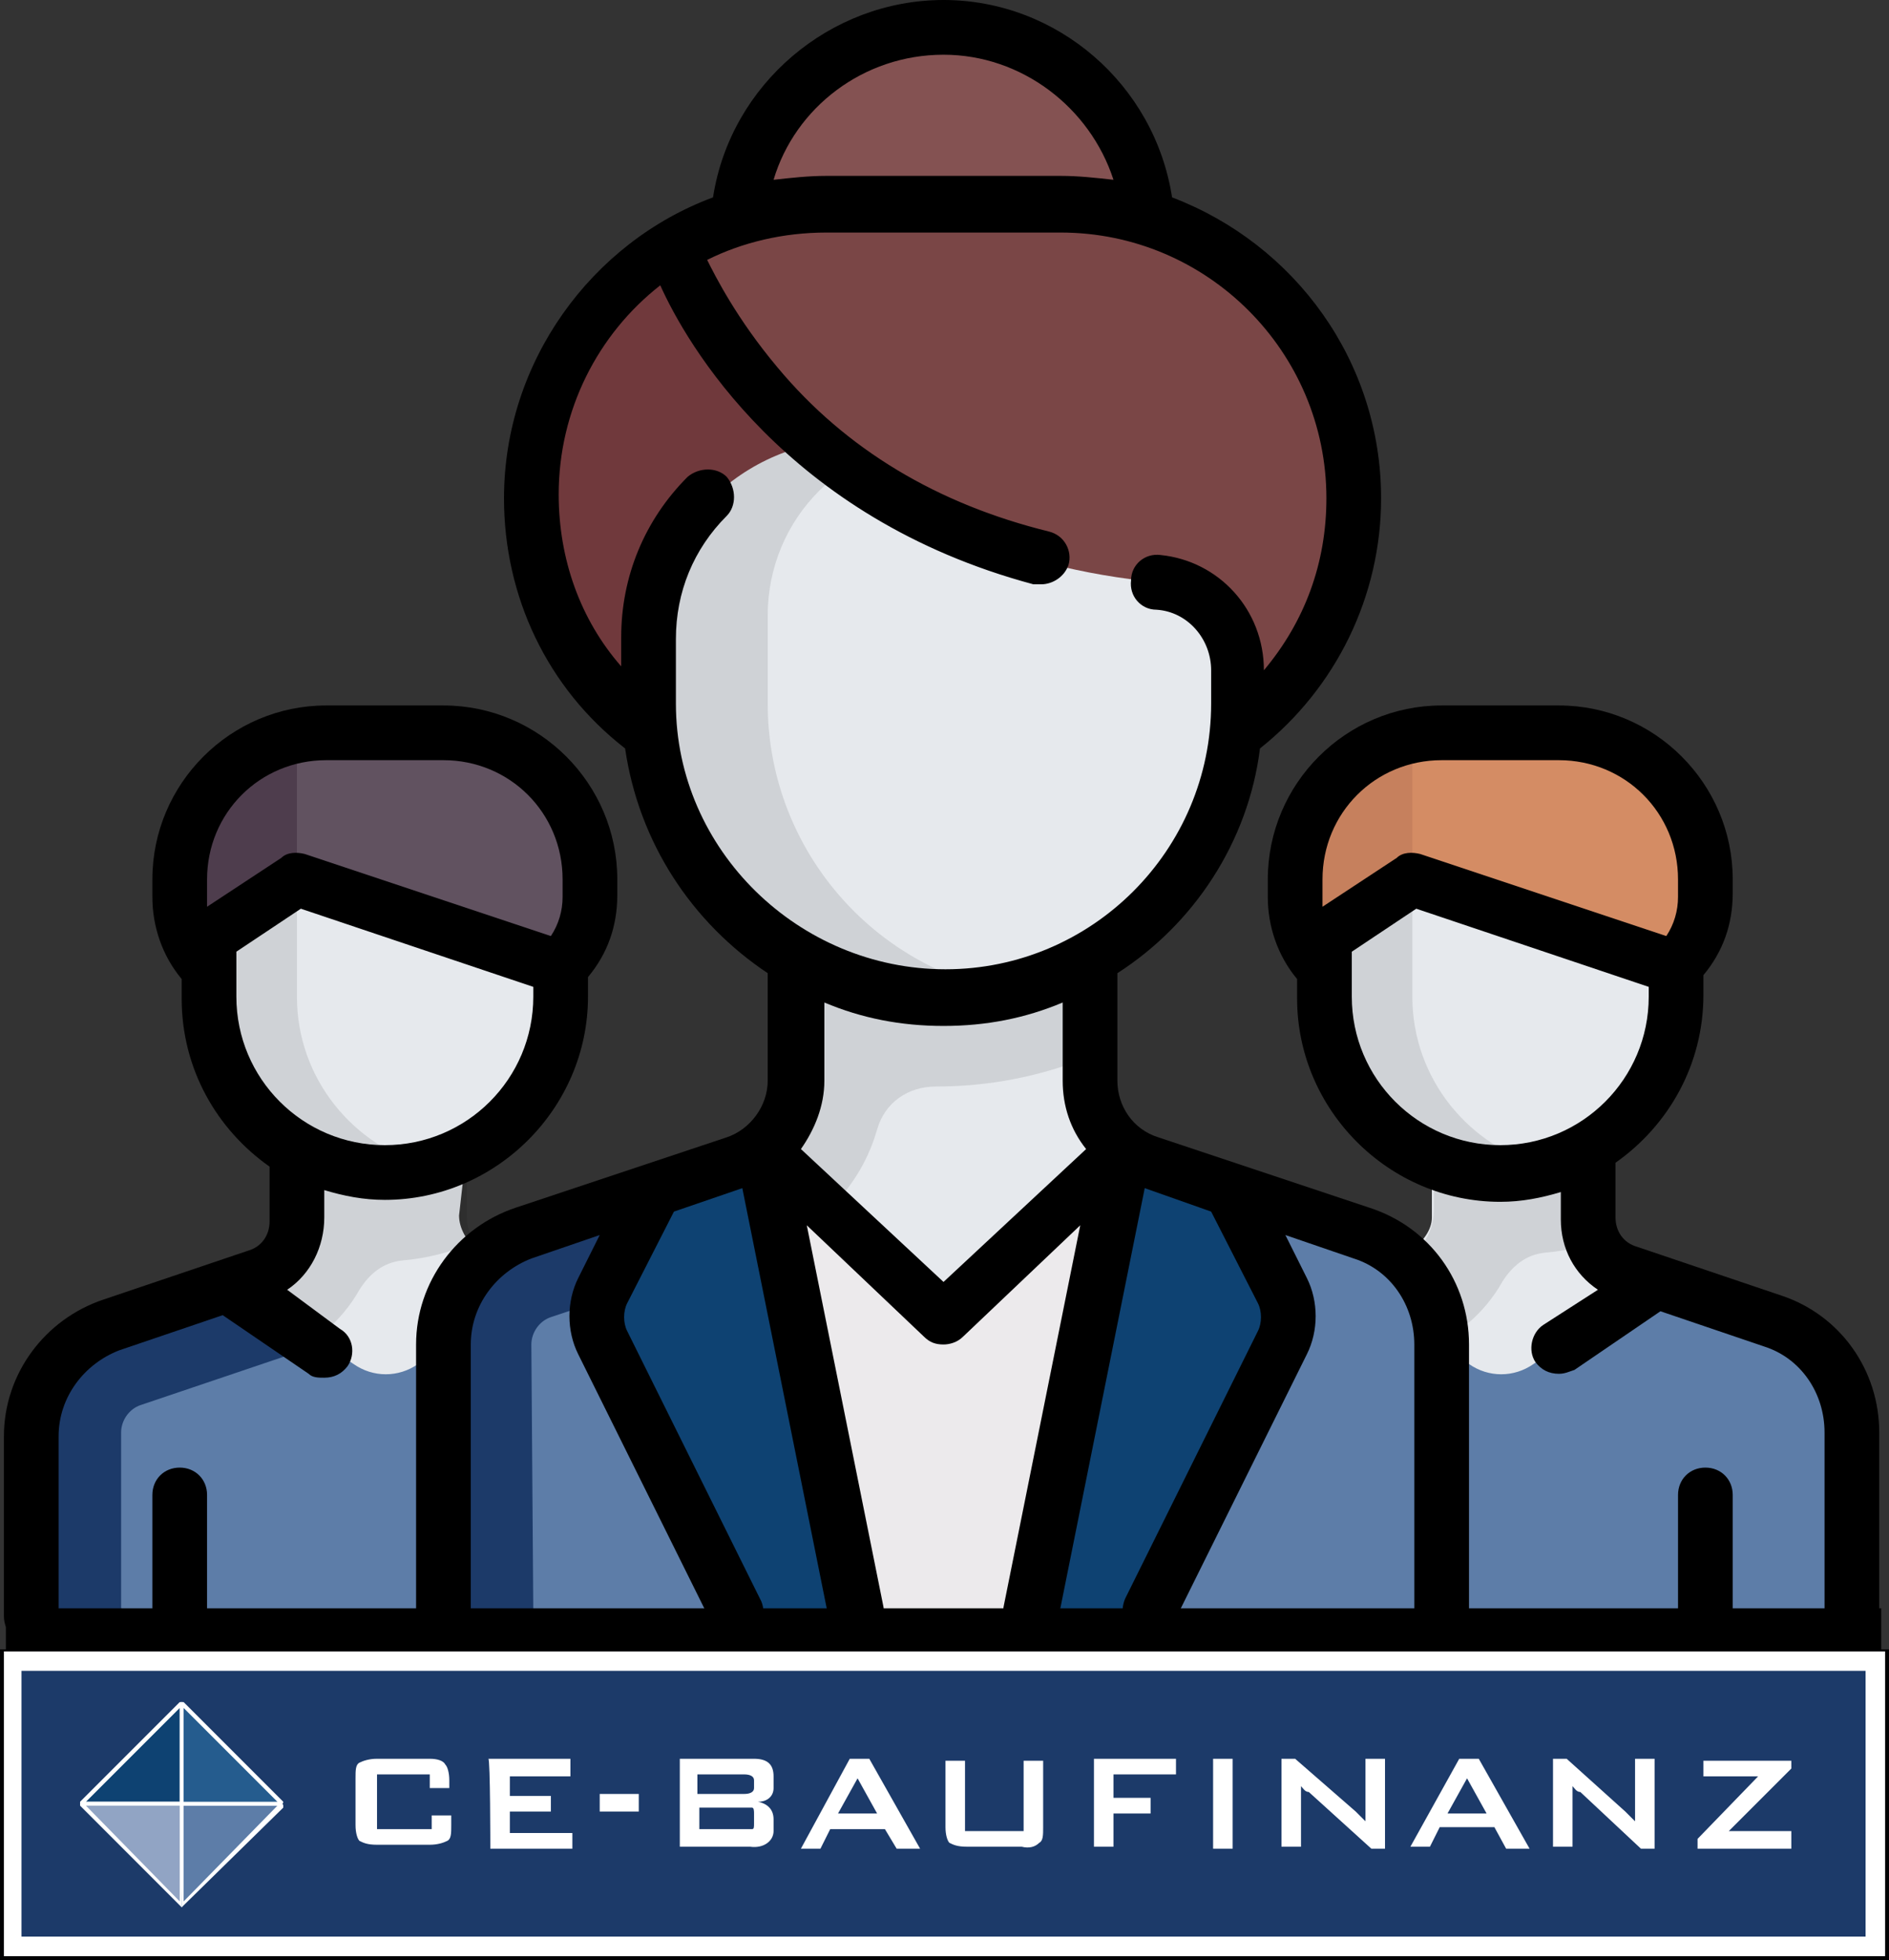 <?xml version="1.0" encoding="utf-8"?>
<!-- Generator: Adobe Illustrator 28.1.0, SVG Export Plug-In . SVG Version: 6.00 Build 0)  -->
<svg version="1.1" id="Capa_1" xmlns="http://www.w3.org/2000/svg" xmlns:xlink="http://www.w3.org/1999/xlink" x="0px" y="0px"
	 viewBox="0 0 96.7 100.3" style="enable-background:new 0 0 96.7 100.3;" xml:space="preserve">
<rect x="0" y="0" width="96.7" height="100.3" fill="#333333" stroke="none"/>
<style type="text/css">
	.st0{fill:#E6E9ED;}
	.st1{opacity:0.1;enable-background:new    ;}
	.st2{fill:#5D7DA8;}
	.st3{fill:#4E3D4D;}
	.st4{fill:#D48C64;}
	.st5{fill:#C6805D;}
	.st6{fill:#615260;}
	.st7{fill:#ECEAEC;}
	.st8{fill:#DBD8DB;}
	.st9{fill:#1C3A69;}
	.st10{fill:#845252;}
	.st11{fill:#70393C;}
	.st12{fill:#7A4646;}
	.st13{fill:#0E4272;}
	.st14{fill:#FFFFFF;}
	.st15{fill:#020203;}
	.st16{fill:#255C8E;}
	.st17{fill:#91A4C4;}
</style>
<g>
	<g>
		<g>
			<path class="st0" d="M90.7,67.6l-7.4-2.5c-1.2-0.4-2.1-1.6-2.1-2.9V57h-7.9v5.3c0,1.3-1.9,2.4-3.1,2.9l-7.4,2.5
				c-2.5,0.8-4.1,3.1-4.1,5.7V78h36.1v-4.7C94.8,70.8,93.2,68.5,90.7,67.6L90.7,67.6z"/>
			<path class="st1" d="M82.4,61.9v-5.3h-9v5.3c0,1.3-0.8,2.4-2.1,2.9l1.4,4.3c1.8-0.6,3.3-1.9,4.2-3.5c0.5-0.8,1.2-1.4,2.2-1.5
				c1.2-0.1,2.4-0.4,3.6-0.9C82.5,62.7,82.4,62.3,82.4,61.9L82.4,61.9z"/>
			<path class="st2" d="M90.7,67.6l-5.9-2l-6.3,4.2c-1,0.7-2.3,0.7-3.3,0l-6.3-4.2l-5.9,2c-2.5,0.8-4.1,3.1-4.1,5.7V78l15,4.5h21
				v-9.2C94.8,70.8,93.2,68.5,90.7,67.6L90.7,67.6z"/>
			<path class="st3" d="M71.2,68c0.2-0.1,0.5-0.2,0.7-0.3l-3.1-2.1l-5.9,2c-2.5,0.8-4.1,3.1-4.1,5.7V78c0,2,1.3,3.6,3,4.2v-8.9
				c0-1.3,0.8-2.4,2.1-2.8L71.2,68z"/>
			<path class="st4" d="M79.8,37.5h-6c-4.1,0-7.5,3.4-7.5,7.5v0.9c0,1.4,0.5,2.7,1.5,3.6h18c1-1,1.5-2.3,1.5-3.6V45
				C87.3,40.8,84,37.5,79.8,37.5L79.8,37.5z"/>
			<path class="st5" d="M72.3,37.6c-3.4,0.7-6,3.7-6,7.4v0.9c0,1.4,0.5,2.7,1.5,3.6h4.5V37.6L72.3,37.6z"/>
			<path class="st0" d="M68.5,47.5l2.6-1.7c0.8-0.5,1.7-0.6,2.6-0.4l12.1,4V51c0,5-4,9-9,9s-9-4-9-9v-2.2
				C67.8,48.3,68,47.8,68.5,47.5z"/>
			<path class="st1" d="M72.3,51v-5.7c-0.4,0.1-0.9,0.2-1.2,0.5l-2.6,1.7c-0.4,0.3-0.7,0.7-0.7,1.2V51c0,5,4,9,9,9
				c0.8,0,1.5-0.1,2.3-0.3C75.2,58.7,72.3,55.2,72.3,51L72.3,51z"/>
			<path class="st0" d="M33.6,67.6l-7.4-2.5c-1.2-0.4-2.7-1.6-2.7-2.9l0.6-5.3h-9v5.3c0,1.3-0.8,2.4-2.1,2.9l-7.4,2.5
				c-2.5,0.8-4.1,3.1-4.1,5.7V78h36.1v-4.7C37.7,70.8,36.1,68.5,33.6,67.6z"/>
			<path class="st1" d="M23.9,62.3V57h-9v5.3c0,1.3-0.8,2.4-2.1,2.9l1.4,4.3c1.8-0.6,3.3-1.9,4.2-3.5c0.5-0.8,1.2-1.4,2.2-1.5
				c1.2-0.1,2.4-0.4,3.6-0.9C24.1,63.2,23.9,62.8,23.9,62.3L23.9,62.3z"/>
			<path class="st2" d="M33.6,67.6l-5.9-2l-6.3,4.2c-1,0.7-2.3,0.7-3.3,0l-6.3-4.2l-5.9,2c-2.5,0.8-4.1,3.1-4.1,5.7l4.5,9.2h16.5
				l15-9.2C37.7,70.8,36.1,68.5,33.6,67.6z"/>
			<path class="st6" d="M22.7,37.5h-6c-4.1,0-7.5,3.4-7.5,7.5v0.9c0,1.4,0.5,2.7,1.5,3.6h18c1-1,1.5-2.3,1.5-3.6V45
				C30.2,40.8,26.9,37.5,22.7,37.5L22.7,37.5z"/>
			<path class="st3" d="M15.2,37.6c-3.4,0.7-6,3.7-6,7.4v0.9c0,1.4,0.5,2.7,1.5,3.6h4.5V37.6L15.2,37.6z"/>
			<path class="st0" d="M11.4,47.5l2.6-1.7c0.8-0.5,1.7-0.6,2.6-0.4l12.1,4V51c0,5-4,9-9,9s-9-4-9-9v-2.2
				C10.7,48.3,11,47.8,11.4,47.5z"/>
			<path class="st1" d="M15.2,51v-5.7c-0.4,0.1-0.9,0.2-1.2,0.5l-2.6,1.7c-0.4,0.3-0.7,0.7-0.7,1.2V51c0,5,4,9,9,9
				c0.8,0,1.5-0.1,2.3-0.3C18.1,58.7,15.2,55.2,15.2,51L15.2,51z"/>
			<path class="st0" d="M69.7,63.1l-10.8-3.6c-1.8-0.6-3.1-2.3-3.1-4.3v-8.8h-15v8.8c0,1.9-1.2,3.7-3.1,4.3l-10.8,3.6
				c-2.5,0.8-4.1,3.1-4.1,5.7V78c0,2.5,2,4.5,4.5,4.5h42.1c2.5,0,4.5-2,4.5-4.5v-9.2C73.8,66.2,72.1,63.9,69.7,63.1z"/>
			<path class="st1" d="M40.8,46.5v8.8c0,1.9-1.2,3.7-3.1,4.3l1.4,4.3c2.9-1,5-3.3,5.8-6.1c0.4-1.4,1.6-2.2,3-2.2
				c2.7,0,5.3-0.5,7.8-1.5v-7.5L40.8,46.5L40.8,46.5z"/>
			<path class="st7" d="M57.5,58.8l-8.2,7.9c-0.6,0.6-1.5,0.6-2.1,0L39,58.8l-2.8,8.7l7.5,15h9l7.5-15L57.5,58.8z"/>
			<path class="st8" d="M37.8,62.6l0.8-0.3c1-0.3,1.8-0.8,2.6-1.5l-2.2-2L37.8,62.6z"/>
			<path class="st2" d="M39,58.8c-0.4,0.3-0.8,0.6-1.3,0.7l-10.8,3.6c-2.5,0.8-4.1,3.1-4.1,5.7l4.5,13.7l16.5,0.1L39,58.8z"/>
			<path class="st9" d="M27.2,68.8c0-0.6,0.4-1.2,1-1.4L39,63.8c0.3-0.1,0.6-0.2,0.8-0.4L39,58.8c-0.4,0.3-0.8,0.6-1.3,0.7
				l-10.8,3.6c-2.5,0.8-4.1,3.1-4.1,5.7v13.7h4.5L27.2,68.8L27.2,68.8z"/>
			<circle class="st10" cx="48.3" cy="11.9" r="10.5"/>
			<path class="st11" d="M54.3,40.5h-12c-8.3,0-15-6.7-15-15s6.7-15,15-15h12c8.3,0,15,6.7,15,15S62.6,40.5,54.3,40.5z"/>
			<path class="st0" d="M48.3,51c-8.3,0-15-6.7-15-15v-3c0-5.8,4.7-10.5,10.5-10.5h19.5V36C63.3,44.3,56.6,51,48.3,51L48.3,51z"/>
			<path class="st1" d="M39.3,36v-4.5c0-5,4-9,9-9h-4.5c-5.8,0-10.5,4.7-10.5,10.5v3c0,8.3,6.7,15,15,15c1,0,2-0.1,3-0.3
				C44.4,49.3,39.3,43.2,39.3,36L39.3,36z"/>
			<path class="st12" d="M69.3,25.4c0-8.3-6.7-15-15-15h-12c-2.8,0-5.5,0.8-7.7,2.2c2.4,5.6,8.9,15.7,24.7,17.2c2.3,0.2,4,2.2,4,4.5
				v3.2C66.9,34.7,69.3,30.4,69.3,25.4L69.3,25.4z"/>
			<path class="st13" d="M39,58.8c-0.4,0.3-0.8,0.6-1.3,0.7l-4.1,1.4l-2.7,5.3c-0.4,0.8-0.4,1.9,0,2.7l6.8,13.7h6L39,58.8z"/>
			<path class="st2" d="M57.5,58.8c0.4,0.3,0.8,0.6,1.3,0.7l10.8,3.6c2.5,0.8,4.1,3.1,4.1,5.7v13.7h-15L57.5,58.8z"/>
			<g>
				<path class="st13" d="M57.5,58.8c0.4,0.3,0.8,0.6,1.3,0.7l4.1,1.4l2.7,5.3c0.4,0.8,0.4,1.9,0,2.7l-6.8,13.7h-6L57.5,58.8z"/>
				<path class="st9" d="M6.2,73.3c0-0.6,0.4-1.2,1-1.4l7.4-2.5c0.3-0.1,0.6-0.2,0.9-0.4l0.8-0.4l-4.6-3l-5.9,2
					c-2.5,0.8-4.1,3.1-4.1,5.7v9.2h4.5C6.2,82.5,6.2,73.3,6.2,73.3z"/>
			</g>
		</g>
		<g>
			<path d="M70.1,61.8l-10.8-3.6c-1.3-0.4-2.1-1.6-2.1-2.9v-5.5c3.9-2.5,6.7-6.7,7.3-11.5c3.9-3.1,6.2-7.8,6.2-12.8
				c0-7-4.4-13-10.7-15.4C59.1,4.3,54.1,0,48.3,0S37.4,4.3,36.5,10.1c-6.2,2.3-10.7,8.4-10.7,15.4c0,5,2.2,9.7,6.2,12.8
				c0.7,4.8,3.4,8.9,7.3,11.5v5.5c0,1.3-0.9,2.5-2.1,2.9l-10.8,3.6c-3,1-5.1,3.8-5.1,7v13.7c0,0.8,0.6,1.4,1.4,1.4s1.4-0.6,1.4-1.4
				V68.8c0-2,1.3-3.7,3.1-4.4l3.5-1.2l-1.1,2.2c-0.6,1.2-0.6,2.7,0,3.9L36.4,83c0.2,0.5,0.7,0.8,1.3,0.8c0.2,0,0.4,0,0.6-0.1
				c0.7-0.3,1-1.2,0.6-1.9l-6.8-13.7c-0.2-0.4-0.2-1,0-1.4l2.4-4.7l3.5-1.2l4.4,21.9c0.1,0.7,0.7,1.1,1.4,1.1c0.1,0,0.2,0,0.3,0
				c0.8-0.2,1.3-0.9,1.1-1.7l-3.9-19.4l6,5.7c0.3,0.3,0.6,0.4,1,0.4c0.3,0,0.7-0.1,1-0.4l6-5.7l-3.9,19.4c-0.2,0.8,0.3,1.5,1.1,1.7
				c0.1,0,0.2,0,0.3,0c0.7,0,1.2-0.5,1.4-1.1l4.4-21.9L62,62l2.4,4.7c0.2,0.4,0.2,1,0,1.4l-6.8,13.7c-0.3,0.7-0.1,1.5,0.6,1.9
				c0.2,0.1,0.4,0.1,0.6,0.1c0.5,0,1-0.3,1.3-0.8l6.8-13.7c0.6-1.2,0.6-2.7,0-3.9l-1.1-2.2l3.5,1.2c1.9,0.6,3.1,2.4,3.1,4.4v13.7
				c0,0.8,0.6,1.4,1.4,1.4s1.4-0.6,1.4-1.4V68.8C75.2,65.6,73.2,62.8,70.1,61.8L70.1,61.8z M48.3,2.8c4,0,7.5,2.7,8.7,6.4
				C56.1,9.1,55.2,9,54.3,9h-12c-0.9,0-1.8,0.1-2.7,0.2C40.7,5.5,44.2,2.8,48.3,2.8z M34.6,36v-3.3c0-2.4,0.9-4.6,2.6-6.3
				c0.5-0.5,0.5-1.4,0-2c-0.5-0.5-1.4-0.5-2,0c-2.2,2.2-3.4,5.1-3.4,8.2v1.5c-2.1-2.4-3.2-5.5-3.2-8.8c0-4.3,2-8.2,5.2-10.7
				c1.3,2.9,6.4,11.9,19.1,15.3c0.1,0,0.2,0,0.4,0c0.6,0,1.2-0.4,1.4-1c0.2-0.7-0.2-1.5-1-1.7C48,25.8,43.3,23,39.8,18.8
				c-2.1-2.5-3.2-4.7-3.6-5.5c1.8-0.9,3.9-1.4,6.1-1.4h12c7.5,0,13.6,6.1,13.6,13.6c0,3.3-1.1,6.3-3.2,8.8c0-3.1-2.3-5.6-5.3-5.9
				c-0.8-0.1-1.5,0.5-1.5,1.3c-0.1,0.8,0.5,1.5,1.3,1.5c1.6,0.1,2.8,1.5,2.8,3.1V36c0,7.5-6.1,13.6-13.6,13.6S34.6,43.5,34.6,36
				L34.6,36z M48.3,65.6L41,58.8c0.7-1,1.2-2.2,1.2-3.5v-4c1.9,0.8,3.9,1.2,6.1,1.2c2.2,0,4.2-0.4,6.1-1.2v4c0,1.3,0.4,2.5,1.2,3.5
				L48.3,65.6z"/>
			<path d="M16.6,62.3v-1.4c1,0.3,2,0.5,3.1,0.5c5.7,0,10.4-4.7,10.4-10.4v-1c1-1.2,1.5-2.6,1.5-4.2V45c0-4.9-4-8.9-8.9-8.9h-6
				c-4.9,0-8.9,4-8.9,8.9v0.9c0,1.5,0.5,3,1.5,4.2v1c0,3.6,1.8,6.7,4.5,8.6v2.8c0,0.7-0.4,1.3-1.1,1.5l-7.4,2.5c-3,1-5.1,3.8-5.1,7
				v9.2c0,0.8,0.6,1.4,1.4,1.4S3,83.5,3,82.7v-9.2c0-2,1.3-3.7,3.1-4.4l5.3-1.8l4.4,3c0.2,0.2,0.5,0.2,0.8,0.2
				c0.5,0,0.9-0.2,1.2-0.6c0.4-0.6,0.3-1.5-0.4-1.9l-2.7-2C15.9,65.2,16.6,63.8,16.6,62.3z M10.6,45c0-3.4,2.7-6.1,6.1-6.1h6
				c3.4,0,6.1,2.7,6.1,6.1v0.9c0,0.7-0.2,1.4-0.6,2l-12.6-4.2c-0.4-0.1-0.9-0.1-1.2,0.2l-3.8,2.5c0-0.2,0-0.3,0-0.5V45L10.6,45z
				 M12.1,51v-2.3l3.3-2.2l11.9,4V51c0,4.2-3.4,7.6-7.6,7.6S12.1,55.2,12.1,51L12.1,51z"/>
			<path d="M9.2,75.1c-0.8,0-1.4,0.6-1.4,1.4v6c0,0.8,0.6,1.4,1.4,1.4s1.4-0.6,1.4-1.4v-6C10.6,75.7,10,75.1,9.2,75.1z"/>
			<path d="M91.2,66.3l-7.4-2.5c-0.7-0.2-1.1-0.8-1.1-1.5v-2.8c2.7-1.9,4.5-5,4.5-8.6v-1c1-1.2,1.5-2.6,1.5-4.2V45
				c0-4.9-4-8.9-8.9-8.9h-6c-4.9,0-8.9,4-8.9,8.9v0.9c0,1.5,0.5,3,1.5,4.2v1c0,5.7,4.7,10.4,10.4,10.4c1.1,0,2.1-0.2,3.1-0.5v1.4
				c0,1.5,0.7,2.8,1.9,3.6L79,67.8c-0.6,0.4-0.8,1.3-0.4,1.9c0.3,0.4,0.7,0.6,1.2,0.6c0.3,0,0.5-0.1,0.8-0.2l4.4-3l5.3,1.8
				c1.9,0.6,3.1,2.4,3.1,4.4v9.2c0,0.8,0.6,1.4,1.4,1.4s1.4-0.6,1.4-1.4v-9.2C96.2,70.1,94.2,67.3,91.2,66.3L91.2,66.3z M67.7,45
				c0-3.4,2.7-6.1,6.1-6.1h6c3.4,0,6.1,2.7,6.1,6.1v0.9c0,0.7-0.2,1.4-0.6,2l-12.6-4.2c-0.4-0.1-0.9-0.1-1.2,0.2l-3.8,2.5
				c0-0.2,0-0.3,0-0.5V45z M69.2,51v-2.3l3.3-2.2l11.9,4V51c0,4.2-3.4,7.6-7.6,7.6S69.2,55.2,69.2,51L69.2,51z"/>
			<path d="M87.3,75.1c-0.8,0-1.4,0.6-1.4,1.4v6c0,0.8,0.6,1.4,1.4,1.4s1.4-0.6,1.4-1.4v-6C88.7,75.7,88.1,75.1,87.3,75.1z"/>
		</g>
	</g>
	<rect x="0.3" y="82.3" width="96" height="2.1"/>
</g>
<g>
	<rect x="0.1" y="84.5" class="st14" width="96.5" height="15.7"/>
	<g>
		<path class="st15" d="M96.7,100.3H0V84.4h96.7V100.3z M0.2,100.1h96.3V84.5H0.2V100.1z"/>
	</g>
	<rect x="1.1" y="85.5" class="st9" width="94.4" height="13.6"/>
	<path class="st14" d="M23,91.5v-0.4c0-0.4-0.1-0.7-0.2-0.8C22.7,90.1,22.4,90,22,90h-2.7c-0.4,0-0.7,0.1-0.9,0.2
		c-0.2,0.1-0.2,0.4-0.2,0.8v2.4c0,0.4,0.1,0.7,0.2,0.8c0.2,0.1,0.4,0.2,0.9,0.2H22c0.4,0,0.7-0.1,0.9-0.2c0.2-0.1,0.2-0.4,0.2-0.8
		v-0.5h-1v0.7h-2.8v-2.8H22v0.7H23z M25.1,94.6h4.2v-0.8h-3.2v-1.1h2.1v-0.8h-2.1v-1h3.1V90h-4.2C25.1,90,25.1,94.6,25.1,94.6z
		 M30.7,92.7h2v-0.9h-2V92.7z M38.6,93.3c0,0.2,0,0.3-0.1,0.3c-0.1,0-0.2,0-0.3,0h-2.4v-1.1h2.4c0.2,0,0.3,0,0.3,0
		c0.1,0,0.1,0.2,0.1,0.3V93.3z M38.6,91.5c0,0.2-0.2,0.3-0.5,0.3h-2.4v-1h2.4c0.3,0,0.5,0.1,0.5,0.3V91.5z M39.6,93.7v-0.6
		c0-0.5-0.3-0.8-0.8-0.9c0.5,0,0.8-0.3,0.8-0.7v-0.6c0-0.6-0.3-0.9-1-0.9h-3.8v4.5h3.6C39.1,94.6,39.6,94.2,39.6,93.7 M44.9,92.8h-2
		l1-1.8L44.9,92.8z M45.9,94.6h1.2L44.5,90h-1L41,94.6h1l0.5-1h2.8L45.9,94.6z M53.2,94.3c0.2-0.1,0.2-0.4,0.2-0.8v-3.4h-1v3.6h-3
		v-3.6h-1v3.4c0,0.4,0.1,0.7,0.2,0.8c0.2,0.1,0.4,0.2,0.9,0.2h2.8C52.7,94.6,53,94.5,53.2,94.3 M57.1,90.8h3.1V90H56v4.5h1v-1.7h1.9
		V92h-1.9V90.8z M62.1,94.6h1V90h-1V94.6z M70.2,94.6h0.7V90h-1v2.4c0,0.1,0,0.3,0,0.8c-0.1-0.1-0.3-0.3-0.5-0.5L66.3,90h-0.7v4.5h1
		v-2.4c0-0.2,0-0.4,0-0.7c0.1,0.1,0.2,0.3,0.4,0.3L70.2,94.6z M76.1,92.8h-2l1-1.8L76.1,92.8z M77.1,94.6h1.2L75.7,90h-1l-2.5,4.5h1
		l0.5-1h2.8L77.1,94.6z M84,94.6h0.7V90h-1v2.4c0,0.1,0,0.3,0,0.8c-0.1-0.1-0.3-0.3-0.5-0.5L80.2,90h-0.7v4.5h1v-2.4
		c0-0.2,0-0.4,0-0.7c0.1,0.1,0.2,0.3,0.4,0.3L84,94.6z M91.7,93.7h-3.2l3.2-3.2v-0.4h-4.5v0.8H90l-3.1,3.2v0.5h4.8V93.7z"/>
	<polygon class="st2" points="9.3,92.3 9.3,97.5 14.4,92.3 	"/>
	<g>
		<path class="st14" d="M9.3,97.6C9.3,97.6,9.3,97.6,9.3,97.6C9.2,97.5,9.2,97.5,9.3,97.6l-0.1-5.2c0,0,0-0.1,0.1-0.1h5.1
			c0,0,0.1,0,0.1,0.1c0,0,0,0.1,0,0.1L9.3,97.6C9.4,97.6,9.3,97.6,9.3,97.6z M9.4,92.4v4.9l4.8-4.9H9.4z"/>
	</g>
	<polygon class="st13" points="9.3,92.3 9.3,87.2 4.2,92.3 	"/>
	<g>
		<path class="st14" d="M9.3,92.4H4.2c0,0-0.1,0-0.1-0.1c0,0,0-0.1,0-0.1l5.1-5.1c0,0,0.1,0,0.1,0c0,0,0.1,0,0.1,0.1L9.3,92.4
			C9.4,92.3,9.3,92.4,9.3,92.4z M4.4,92.2h4.8v-4.8L4.4,92.2z"/>
	</g>
	<polygon class="st16" points="9.3,92.3 14.4,92.3 9.3,87.2 	"/>
	<g>
		<path class="st14" d="M14.4,92.4H9.3c0,0-0.1,0-0.1-0.1v-5.1c0,0,0-0.1,0.1-0.1c0,0,0.1,0,0.1,0l5.1,5.1
			C14.5,92.2,14.5,92.3,14.4,92.4C14.5,92.3,14.5,92.4,14.4,92.4z M9.4,92.2h4.8l-4.8-4.8V92.2z"/>
	</g>
	<polygon class="st17" points="9.3,92.3 4.2,92.3 9.3,97.5 	"/>
	<g>
		<path class="st14" d="M9.3,97.6C9.2,97.6,9.2,97.6,9.3,97.6l-5.2-5.2c0,0,0-0.1,0-0.1c0,0,0-0.1,0.1-0.1h5.1c0,0,0.1,0,0.1,0.1
			L9.3,97.6C9.4,97.5,9.3,97.5,9.3,97.6C9.3,97.6,9.3,97.6,9.3,97.6z M4.4,92.4l4.8,4.9v-4.9H4.4z"/>
	</g>
</g>
</svg>
